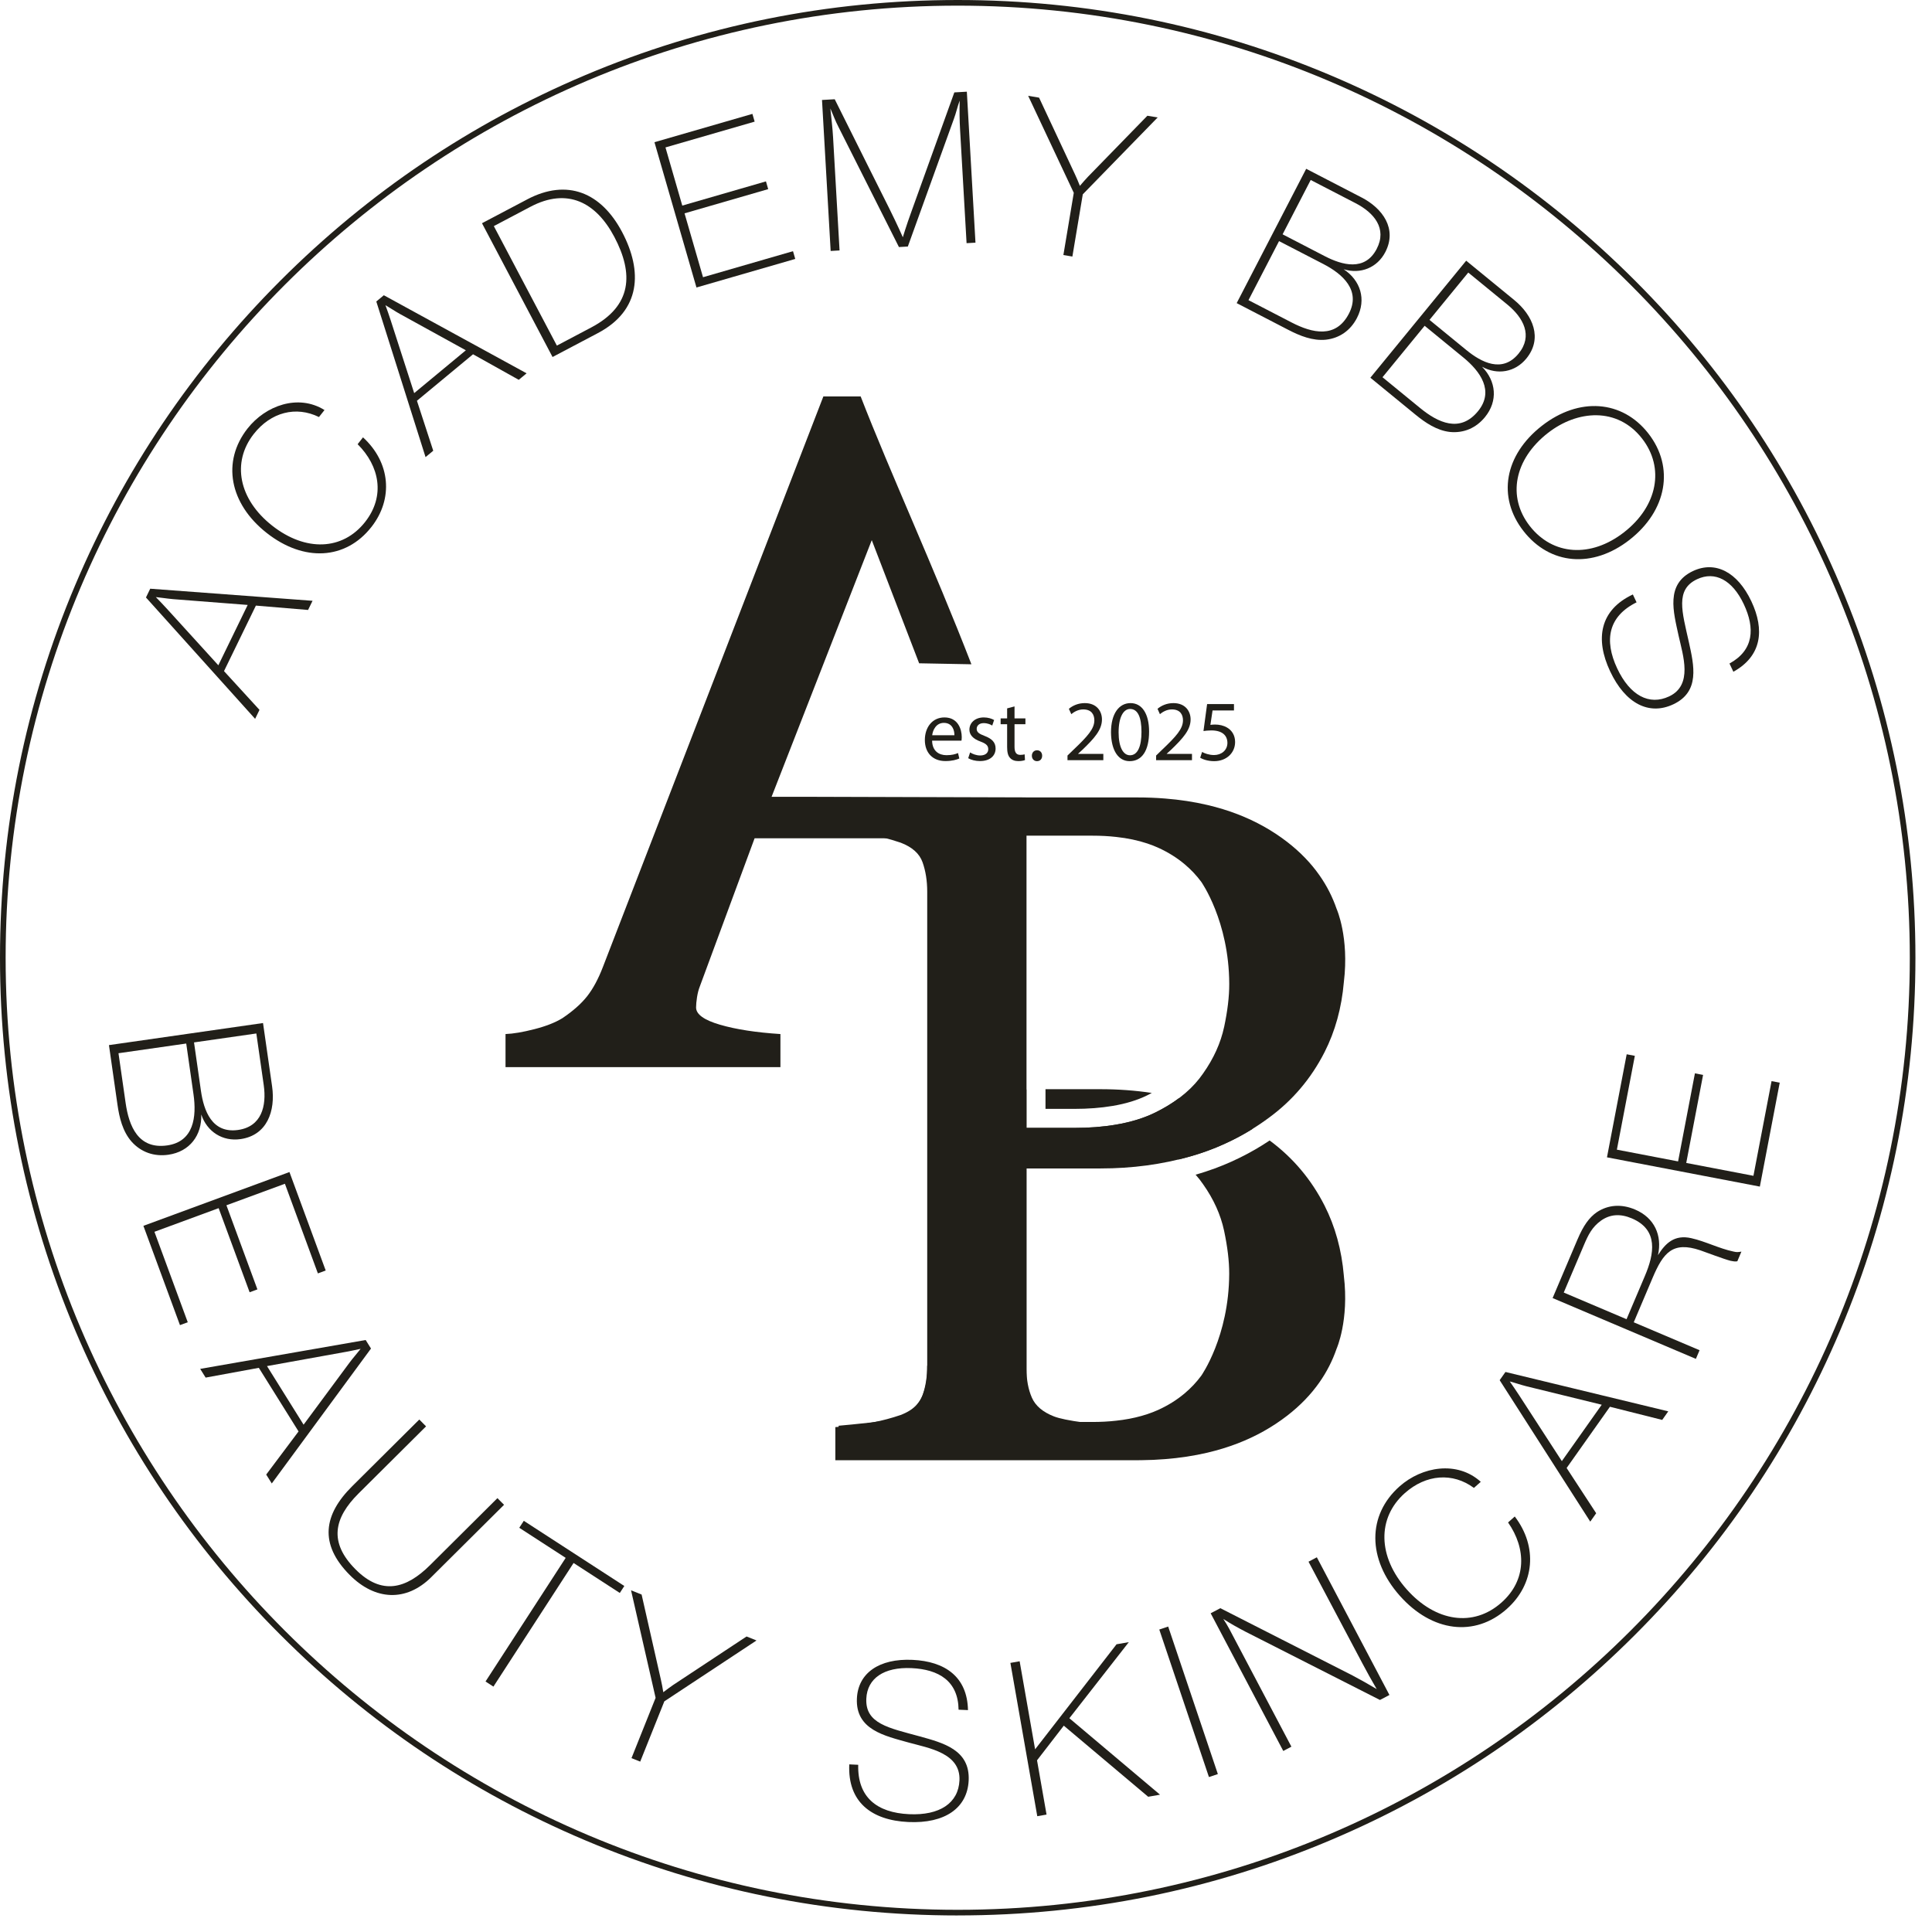 <?xml version="1.0" encoding="UTF-8"?> <svg xmlns="http://www.w3.org/2000/svg" width="94" height="94" viewBox="0 0 94 94" fill="none"><path d="M46.597 93.195C40.306 93.195 34.204 91.963 28.459 89.533C22.911 87.186 17.927 83.826 13.648 79.547C9.369 75.267 6.009 70.284 3.662 64.735C1.232 58.99 0 52.888 0 46.598C0 40.307 1.232 34.205 3.662 28.46C6.009 22.911 9.369 17.928 13.648 13.649C17.927 9.369 22.911 6.009 28.459 3.662C34.204 1.232 40.306 0 46.597 0C52.888 0 58.99 1.232 64.735 3.662C70.283 6.009 75.267 9.369 79.546 13.648C83.825 17.927 87.185 22.911 89.532 28.459C91.962 34.204 93.194 40.307 93.194 46.597C93.194 52.887 91.962 58.99 89.532 64.735C87.185 70.283 83.825 75.267 79.546 79.546C75.267 83.825 70.283 87.185 64.735 89.532C58.99 91.962 52.887 93.194 46.597 93.194V93.195ZM46.597 0.275C21.055 0.275 0.274 21.055 0.274 46.598C0.274 72.14 21.055 92.92 46.597 92.92C72.139 92.92 92.92 72.14 92.92 46.598C92.92 21.055 72.139 0.275 46.597 0.275Z" fill="#211F19"></path><path d="M45.351 36.037C45.359 36.537 45.679 36.743 46.049 36.743C46.314 36.743 46.473 36.697 46.612 36.639L46.675 36.904C46.545 36.962 46.322 37.029 45.999 37.029C45.372 37.029 44.998 36.618 44.998 36.004C44.998 35.389 45.36 34.906 45.952 34.906C46.617 34.906 46.793 35.491 46.793 35.864C46.793 35.94 46.785 35.999 46.78 36.037H45.351ZM46.436 35.772C46.44 35.537 46.339 35.171 45.923 35.171C45.549 35.171 45.385 35.516 45.355 35.772H46.436Z" fill="#211F19"></path><path d="M47.2 36.609C47.309 36.681 47.503 36.757 47.687 36.757C47.956 36.757 48.083 36.622 48.083 36.454C48.083 36.277 47.978 36.181 47.704 36.079C47.339 35.949 47.166 35.747 47.166 35.503C47.166 35.176 47.431 34.906 47.868 34.906C48.074 34.906 48.255 34.965 48.368 35.032L48.276 35.301C48.197 35.25 48.049 35.183 47.86 35.183C47.641 35.183 47.52 35.309 47.52 35.461C47.52 35.629 47.642 35.705 47.906 35.806C48.259 35.94 48.44 36.117 48.44 36.419C48.44 36.776 48.162 37.029 47.679 37.029C47.456 37.029 47.25 36.974 47.107 36.89L47.2 36.609V36.609Z" fill="#211F19"></path><path d="M49.361 34.369V34.953H49.891V35.235H49.361V36.332C49.361 36.585 49.433 36.728 49.639 36.728C49.736 36.728 49.807 36.715 49.853 36.702L49.87 36.98C49.799 37.01 49.685 37.031 49.543 37.031C49.37 37.031 49.231 36.976 49.144 36.875C49.038 36.766 49.001 36.585 49.001 36.346V35.236H48.685V34.954H49.001V34.466L49.362 34.37L49.361 34.369Z" fill="#211F19"></path><path d="M50.205 36.769C50.205 36.613 50.31 36.504 50.457 36.504C50.605 36.504 50.705 36.613 50.705 36.769C50.705 36.925 50.609 37.034 50.453 37.034C50.306 37.034 50.205 36.921 50.205 36.769Z" fill="#211F19"></path><path d="M51.938 36.987V36.76L52.228 36.479C52.925 35.815 53.241 35.462 53.245 35.05C53.245 34.772 53.11 34.516 52.703 34.516C52.455 34.516 52.249 34.642 52.123 34.747L52.005 34.487C52.194 34.327 52.463 34.209 52.779 34.209C53.367 34.209 53.615 34.612 53.615 35.003C53.615 35.508 53.25 35.915 52.674 36.471L52.455 36.672V36.681H53.682V36.987H51.938H51.938Z" fill="#211F19"></path><path d="M55.908 35.592C55.908 36.521 55.564 37.034 54.959 37.034C54.425 37.034 54.063 36.533 54.055 35.63C54.055 34.713 54.45 34.209 55.005 34.209C55.559 34.209 55.908 34.722 55.908 35.592V35.592ZM54.425 35.633C54.425 36.344 54.644 36.747 54.979 36.747C55.358 36.747 55.538 36.306 55.538 35.608C55.538 34.91 55.366 34.494 54.984 34.494C54.66 34.494 54.425 34.89 54.425 35.633Z" fill="#211F19"></path><path d="M56.25 36.987V36.76L56.54 36.479C57.238 35.815 57.553 35.462 57.557 35.05C57.557 34.772 57.423 34.516 57.015 34.516C56.767 34.516 56.561 34.642 56.435 34.747L56.318 34.487C56.507 34.327 56.776 34.209 57.091 34.209C57.679 34.209 57.928 34.612 57.928 35.003C57.928 35.508 57.562 35.915 56.986 36.471L56.767 36.672V36.681H57.995V36.987H56.251H56.25Z" fill="#211F19"></path><path d="M60.038 34.567H58.996L58.891 35.269C58.954 35.261 59.013 35.252 59.114 35.252C59.324 35.252 59.534 35.298 59.702 35.399C59.916 35.521 60.093 35.757 60.093 36.101C60.093 36.635 59.668 37.034 59.076 37.034C58.777 37.034 58.525 36.95 58.395 36.866L58.487 36.585C58.6 36.652 58.823 36.736 59.071 36.736C59.42 36.736 59.719 36.509 59.719 36.143C59.715 35.79 59.479 35.538 58.933 35.538C58.777 35.538 58.655 35.555 58.554 35.568L58.731 34.256H60.038V34.567Z" fill="#211F19"></path><path d="M49.905 38.8L38.99 38.767H37.541L38.465 36.401L42.415 26.28L44.72 32.272L47.263 32.32C45.444 27.62 43.317 23.004 41.875 19.289H40.06L29.335 47.045C29.109 47.635 28.851 48.111 28.565 48.474C28.277 48.838 27.877 49.193 27.362 49.539C27.015 49.752 26.561 49.93 26.002 50.073C25.442 50.217 24.974 50.296 24.596 50.311V51.921H37.971V50.311C36.791 50.235 35.812 50.085 35.034 49.858C34.256 49.631 33.867 49.351 33.867 49.018C33.867 48.882 33.883 48.716 33.913 48.519C33.944 48.323 33.988 48.15 34.048 47.998L36.714 40.787H48.009C48.433 41.845 48.778 42.768 49.043 43.554" fill="#211F19"></path><path d="M65.033 44.224C64.832 43.64 64.555 43.096 64.2 42.59C63.783 41.995 63.259 41.452 62.629 40.965C61.909 40.409 61.105 39.959 60.218 39.617C59.751 39.436 59.262 39.288 58.75 39.167C58.096 39.013 57.405 38.908 56.678 38.851C56.244 38.816 55.799 38.799 55.339 38.799H40.645V40.409C41.053 40.44 41.541 40.496 42.107 40.579C42.674 40.663 43.246 40.803 43.82 40.999C44.38 41.212 44.735 41.529 44.886 41.952C45.036 42.375 45.113 42.852 45.113 43.382V66.601C45.113 67.191 45.01 67.675 44.806 68.054C44.602 68.43 44.273 68.718 43.819 68.915C43.547 69.035 43.067 69.133 42.38 69.21C41.692 69.285 41.166 69.337 40.803 69.368V70.978H54.614V69.368C54.039 69.353 53.408 69.3 52.72 69.21C52.032 69.118 51.553 69.02 51.281 68.915C50.736 68.703 50.377 68.397 50.203 67.997C50.029 67.596 49.943 67.131 49.943 66.601V56.85H53.548C55.09 56.85 56.549 56.654 57.924 56.26C58.082 56.216 58.238 56.167 58.393 56.116C58.921 55.943 59.432 55.734 59.925 55.49C60.549 55.183 61.144 54.82 61.712 54.402C62.876 53.555 63.786 52.485 64.445 51.192C64.963 50.174 65.277 49.034 65.385 47.775C65.649 45.601 65.033 44.223 65.033 44.223V44.224ZM59.558 49.969C59.391 50.746 59.051 51.499 58.538 52.225C58.07 52.91 57.396 53.492 56.514 53.971C56.424 54.022 56.33 54.069 56.235 54.117C55.675 54.396 55.02 54.598 54.274 54.722C53.663 54.826 52.991 54.877 52.255 54.877H49.944V40.659H53.141C53.551 40.659 53.94 40.679 54.308 40.721C54.864 40.781 55.37 40.888 55.827 41.041C56.014 41.103 56.192 41.173 56.361 41.25C56.838 41.468 57.266 41.735 57.642 42.052C57.943 42.305 58.212 42.59 58.446 42.905C58.446 42.905 59.798 44.811 59.808 47.87C59.81 48.491 59.724 49.191 59.559 49.969L59.558 49.969Z" fill="#211F19"></path><path d="M53.547 52.994H50.868V53.952H52.254C52.938 53.952 53.566 53.904 54.117 53.81H54.119H54.121C54.772 53.702 55.343 53.527 55.819 53.291C55.907 53.246 55.976 53.211 56.04 53.176C55.234 53.055 54.404 52.994 53.547 52.994ZM65.384 62.069C65.276 60.81 64.961 59.67 64.443 58.652C63.797 57.382 62.908 56.328 61.774 55.489C61.308 55.801 60.825 56.079 60.334 56.321C59.797 56.587 59.24 56.814 58.68 56.997C58.491 57.059 58.33 57.109 58.176 57.152C58.175 57.152 58.173 57.153 58.172 57.154C58.305 57.303 58.426 57.458 58.536 57.619C59.049 58.345 59.389 59.097 59.556 59.875C59.721 60.654 59.808 61.354 59.806 61.974C59.795 65.034 58.443 66.939 58.443 66.939C58.209 67.255 57.941 67.539 57.639 67.792C57.264 68.109 56.837 68.376 56.358 68.595C56.189 68.671 56.012 68.742 55.825 68.803C55.731 68.835 55.635 68.864 55.537 68.891C55.157 68.998 54.747 69.076 54.305 69.123C53.938 69.165 53.549 69.185 53.138 69.185H49.941V54.967H52.253C52.988 54.967 53.661 55.017 54.272 55.122C55.018 55.246 55.672 55.448 56.233 55.727C56.327 55.775 56.421 55.822 56.512 55.873C56.819 56.04 57.101 56.219 57.358 56.411C57.548 56.365 57.736 56.315 57.923 56.262C58.081 56.217 58.237 56.168 58.392 56.118C58.92 55.945 59.43 55.735 59.924 55.491C60.273 55.32 60.614 55.13 60.946 54.923C60.614 54.716 60.273 54.526 59.924 54.354C59.431 54.111 58.92 53.901 58.392 53.727C58.237 53.677 58.081 53.628 57.923 53.584C57.736 53.53 57.548 53.48 57.358 53.434C57.101 53.626 56.819 53.806 56.512 53.973C56.421 54.023 56.327 54.071 56.233 54.118C55.672 54.397 55.018 54.599 54.272 54.724C53.661 54.828 52.988 54.879 52.253 54.879H49.941V52.995L45.111 66.463C45.111 66.984 45.037 67.453 44.892 67.87C44.89 67.877 44.887 67.885 44.884 67.893C44.825 68.06 44.733 68.211 44.609 68.345C44.42 68.55 44.157 68.717 43.818 68.846C43.38 68.996 42.942 69.112 42.508 69.197C42.374 69.223 42.24 69.246 42.105 69.266C41.611 69.338 41.176 69.39 40.802 69.422C40.748 69.427 40.694 69.432 40.643 69.435V71.046H55.337C55.405 71.046 55.472 71.046 55.538 71.044C55.927 71.04 56.306 71.024 56.676 70.993C57.404 70.937 58.094 70.831 58.748 70.678C59.26 70.557 59.749 70.408 60.216 70.228C61.103 69.886 61.907 69.435 62.627 68.879C63.257 68.392 63.781 67.85 64.198 67.254C64.553 66.748 64.83 66.204 65.031 65.621C65.031 65.621 65.647 64.243 65.383 62.069H65.384ZM54.117 53.81H54.119H54.121C54.772 53.702 55.343 53.527 55.819 53.291C55.907 53.246 55.976 53.211 56.04 53.176C55.234 53.055 54.404 52.994 53.547 52.994H50.868V53.952H52.254C52.938 53.952 53.566 53.904 54.117 53.81Z" fill="#211F19"></path><path d="M15.207 29.231L14.989 29.677L12.45 29.465L10.899 32.653L12.625 34.538L12.413 34.975L7.102 29.07L7.309 28.643L15.206 29.231H15.207ZM8.397 29.148C8.142 29.128 7.846 29.076 7.582 29.051C7.765 29.244 7.951 29.426 8.129 29.628L10.623 32.369L12.051 29.433L8.396 29.149L8.397 29.148Z" fill="#211F19"></path><path d="M18.065 25.647C16.813 27.239 14.78 27.35 12.977 25.931C11.157 24.499 10.781 22.454 12.046 20.846C12.921 19.733 14.508 19.153 15.788 19.95L15.519 20.291C14.401 19.74 13.18 20.055 12.35 21.111C11.257 22.5 11.618 24.297 13.243 25.575C14.868 26.853 16.671 26.785 17.764 25.396C18.76 24.129 18.461 22.67 17.4 21.612L17.662 21.279C18.993 22.497 19.153 24.266 18.066 25.647L18.065 25.647Z" fill="#211F19"></path><path d="M25.622 18.163L25.24 18.48L23.015 17.237L20.286 19.499L21.079 21.93L20.705 22.24L18.309 14.669L18.675 14.365L25.622 18.164L25.622 18.163ZM19.455 15.274C19.232 15.151 18.984 14.981 18.754 14.849C18.841 15.099 18.935 15.343 19.014 15.6L20.152 19.127L22.666 17.043L19.455 15.274V15.274Z" fill="#211F19"></path><path d="M25.645 9.703C27.602 8.671 29.253 9.366 30.271 11.295C31.273 13.197 31.181 15.104 29.087 16.208L26.884 17.37L23.451 10.861L25.645 9.704V9.703ZM27.094 16.815L28.767 15.932C30.759 14.881 30.832 13.312 29.892 11.53C29.005 9.848 27.611 9.11 25.81 10.06L24.027 11.001L27.094 16.815V16.815Z" fill="#211F19"></path><path d="M36.716 5.918L32.378 7.173L33.196 10.003L37.267 8.825L37.376 9.202L33.306 10.38L34.205 13.488L38.583 12.221L38.692 12.598L33.886 13.988L31.842 6.919L36.608 5.541L36.717 5.918H36.716Z" fill="#211F19"></path><path d="M47.461 11.807L47.028 11.831L46.713 6.332C46.685 5.847 46.68 5.381 46.693 4.894C46.585 5.18 46.52 5.494 46.412 5.78L44.17 11.995L43.737 12.02L40.794 6.174C40.642 5.883 40.532 5.578 40.4 5.275C40.448 5.748 40.506 6.211 40.533 6.686L40.848 12.185L40.415 12.21L39.994 4.864L40.613 4.829C41.327 6.268 43.267 10.143 43.267 10.143C43.677 10.968 43.927 11.544 43.927 11.544C43.927 11.544 44.083 11.007 44.369 10.225C44.369 10.225 45.834 6.155 46.432 4.496L47.041 4.461L47.461 11.807V11.807Z" fill="#211F19"></path><path d="M52.682 9.455L52.176 12.482L51.738 12.409L52.244 9.382L50.025 4.662L50.555 4.751L52.3 8.479C52.385 8.661 52.468 8.853 52.541 9.043C52.67 8.897 52.789 8.749 52.929 8.605L55.825 5.631L56.325 5.715L52.682 9.455H52.682Z" fill="#211F19"></path><path d="M66.241 9.604C67.279 10.141 67.986 11.135 67.402 12.264C67.008 13.027 66.198 13.352 65.375 13.101C66.19 13.639 66.492 14.563 66.021 15.472C65.708 16.078 65.176 16.454 64.509 16.528C63.87 16.593 63.245 16.339 62.694 16.055L60.17 14.748L63.552 8.213L66.241 9.605V9.604ZM60.745 14.604L62.847 15.692C63.838 16.204 64.995 16.489 65.631 15.259C66.216 14.13 65.334 13.336 64.389 12.847L62.231 11.731L60.744 14.604H60.745ZM62.403 11.4L64.459 12.465C65.294 12.897 66.409 13.217 66.984 12.107C67.496 11.116 66.855 10.353 65.956 9.887L63.771 8.757L62.404 11.401L62.403 11.4Z" fill="#211F19"></path><path d="M73.678 14.602C74.582 15.342 75.068 16.461 74.263 17.444C73.719 18.108 72.86 18.26 72.106 17.843C72.793 18.538 72.896 19.505 72.248 20.297C71.816 20.824 71.218 21.082 70.55 21.017C69.912 20.948 69.353 20.57 68.873 20.178L66.674 18.377L71.336 12.684L73.679 14.602L73.678 14.602ZM67.266 18.355L69.097 19.854C69.961 20.561 71.033 21.078 71.911 20.007C72.716 19.023 72.019 18.064 71.194 17.39L69.315 15.851L67.265 18.354L67.266 18.355ZM69.551 15.564L71.342 17.03C72.07 17.626 73.094 18.171 73.886 17.203C74.593 16.339 74.123 15.461 73.34 14.819L71.437 13.261L69.551 15.564Z" fill="#211F19"></path><path d="M79.282 26.267C77.489 27.665 75.412 27.49 74.122 25.835C72.838 24.189 73.194 22.142 75.019 20.717C76.828 19.306 78.93 19.463 80.201 21.092C81.479 22.73 81.108 24.842 79.282 26.266V26.267ZM75.315 21.064C73.677 22.341 73.319 24.168 74.431 25.594C75.55 27.028 77.405 27.154 79.019 25.895C80.649 24.624 81.004 22.761 79.892 21.335C78.69 19.794 76.742 19.951 75.316 21.064H75.315Z" fill="#211F19"></path><path d="M84.147 32.283C85.336 31.631 85.393 30.564 84.843 29.396C84.288 28.218 83.439 27.772 82.569 28.182C81.494 28.688 81.843 29.769 82.17 31.238C82.42 32.376 82.723 33.65 81.415 34.267C80.227 34.827 79.076 34.226 78.341 32.665C77.596 31.085 77.837 29.68 79.445 28.923L79.626 29.306C78.255 29.986 78.034 31.141 78.685 32.525C79.302 33.834 80.238 34.341 81.21 33.883C82.379 33.333 81.885 31.897 81.672 30.935C81.422 29.773 81.023 28.419 82.37 27.784C83.454 27.274 84.537 27.826 85.211 29.256C85.867 30.649 85.713 31.921 84.336 32.684L84.146 32.282L84.147 32.283Z" fill="#211F19"></path><path d="M13.239 52.86C13.409 54.05 12.999 55.237 11.704 55.422C10.83 55.548 10.073 55.065 9.792 54.224C9.828 55.229 9.234 56.034 8.192 56.183C7.497 56.282 6.864 56.061 6.403 55.547C5.967 55.051 5.805 54.376 5.715 53.744L5.301 50.849L12.797 49.775L13.239 52.86ZM5.765 51.244L6.111 53.655C6.273 54.792 6.726 55.93 8.137 55.729C9.433 55.543 9.571 54.331 9.415 53.246L9.061 50.772L5.765 51.244ZM9.44 50.718L9.777 53.076C9.915 54.034 10.312 55.159 11.586 54.977C12.723 54.814 12.979 53.821 12.831 52.789L12.472 50.283L9.439 50.718H9.44Z" fill="#211F19"></path><path d="M15.467 61.957L13.862 57.595L11.017 58.642L12.524 62.734L12.145 62.874L10.638 58.782L7.514 59.932L9.135 64.333L8.756 64.473L6.977 59.642L14.083 57.025L15.847 61.816L15.467 61.956V61.957Z" fill="#211F19"></path><path d="M13.223 72.177L12.952 71.744L14.526 69.645L12.593 66.551L10.005 67.026L9.74 66.602L17.791 65.197L18.051 65.612L13.223 72.177ZM17.016 66.284C17.172 66.074 17.38 65.843 17.546 65.627C17.278 65.681 17.017 65.744 16.744 65.789L12.991 66.466L14.771 69.317L17.016 66.284Z" fill="#211F19"></path><path d="M20.987 76.732C19.765 77.947 18.254 77.874 17.016 76.63C15.509 75.114 15.754 73.685 17.134 72.313L20.4 69.066L20.73 69.398L17.449 72.66C16.242 73.86 15.99 75.04 17.295 76.352C18.57 77.635 19.759 77.307 20.921 76.153L24.202 72.891L24.524 73.215L20.986 76.732H20.987Z" fill="#211F19"></path><path d="M30.156 77.504L27.907 76.046L24.007 82.061L23.623 81.812L27.523 75.797L25.265 74.333L25.485 73.994L30.376 77.165L30.156 77.504Z" fill="#211F19"></path><path d="M32.323 82.777L31.149 85.71L30.725 85.54L31.898 82.607L30.703 77.375L31.217 77.581L32.153 81.713C32.199 81.914 32.24 82.125 32.272 82.333C32.434 82.214 32.586 82.092 32.758 81.977L36.323 79.622L36.807 79.816L32.324 82.777H32.323Z" fill="#211F19"></path><path d="M46.639 83.183C46.619 81.787 45.676 81.222 44.348 81.161C43.009 81.1 42.195 81.658 42.15 82.646C42.093 83.868 43.245 84.07 44.737 84.479C45.894 84.799 47.199 85.136 47.13 86.623C47.068 87.972 45.968 88.731 44.194 88.649C42.398 88.566 41.237 87.672 41.321 85.844L41.756 85.865C41.715 87.439 42.66 88.196 44.232 88.268C45.72 88.337 46.631 87.729 46.682 86.624C46.743 85.296 45.2 85.055 44.223 84.786C43.046 84.455 41.621 84.165 41.692 82.636C41.749 81.403 42.773 80.684 44.398 80.759C45.981 80.832 47.064 81.585 47.096 83.204L46.639 83.184V83.183Z" fill="#211F19"></path><path d="M52.03 83.6L56.44 87.319L55.864 87.42L51.758 83.961L50.456 85.647L50.919 88.287L50.468 88.366L49.16 80.907L49.61 80.828L50.362 85.112L54.325 80.001L54.922 79.897L52.029 83.6H52.03Z" fill="#211F19"></path><path d="M59.254 86.316L58.82 86.461L56.404 79.284L56.837 79.139L59.254 86.316Z" fill="#211F19"></path><path d="M67.602 82.468L67.141 82.711L60.589 79.384C60.223 79.192 59.866 78.995 59.52 78.77C59.736 79.089 59.91 79.442 60.088 79.781L62.832 84.983L62.437 85.192L58.904 78.493L59.375 78.245L65.802 81.517C66.202 81.727 66.596 81.952 66.982 82.181C66.74 81.768 66.502 81.34 66.279 80.917L63.665 75.983L64.07 75.769L67.602 82.468L67.602 82.468Z" fill="#211F19"></path><path d="M73.313 78.282C71.754 79.666 69.674 79.407 68.107 77.641C66.526 75.859 66.517 73.719 68.092 72.321C69.182 71.353 70.895 71.056 72.046 72.097L71.712 72.393C70.68 71.631 69.386 71.727 68.352 72.645C66.992 73.852 67.03 75.738 68.442 77.329C69.854 78.919 71.692 79.18 73.052 77.972C74.293 76.871 74.256 75.339 73.374 74.074L73.7 73.784C74.826 75.26 74.665 77.081 73.312 78.282L73.313 78.282Z" fill="#211F19"></path><path d="M81.168 68.668L80.874 69.085L78.33 68.445L76.223 71.424L77.661 73.626L77.373 74.034L72.965 67.152L73.247 66.752L81.168 68.668V68.668ZM74.267 67.448C74.012 67.385 73.719 67.282 73.456 67.213C73.609 67.439 73.768 67.656 73.915 67.89L75.99 71.09L77.931 68.346L74.267 67.448H74.267Z" fill="#211F19"></path><path d="M76.76 60.287C77.038 59.631 77.323 59.232 77.698 58.975C78.243 58.617 78.888 58.567 79.554 58.85C80.494 59.249 80.881 60.107 80.668 61.068C81.028 60.493 81.468 60.056 82.29 60.243C82.986 60.4 83.637 60.745 84.336 60.892C84.515 60.934 84.543 60.922 84.727 60.897L84.528 61.367C84.415 61.388 84.308 61.366 84.202 61.344C83.868 61.26 83.024 60.936 82.731 60.835C81.378 60.376 80.923 60.957 80.407 62.171L79.489 64.335L82.691 65.694L82.512 66.115L75.541 63.156L76.759 60.287H76.76ZM79.138 64.185L80.031 62.08C80.484 61.013 80.706 59.836 79.394 59.279C78.836 59.042 78.338 59.074 77.891 59.392C77.457 59.705 77.272 60.088 77.064 60.578L76.083 62.888L79.138 64.185Z" fill="#211F19"></path><path d="M79.542 51.371L78.668 55.936L81.646 56.507L82.465 52.223L82.862 52.299L82.043 56.582L85.312 57.208L86.194 52.601L86.591 52.677L85.624 57.733L78.186 56.309L79.145 51.295L79.542 51.371L79.542 51.371Z" fill="#211F19"></path></svg> 